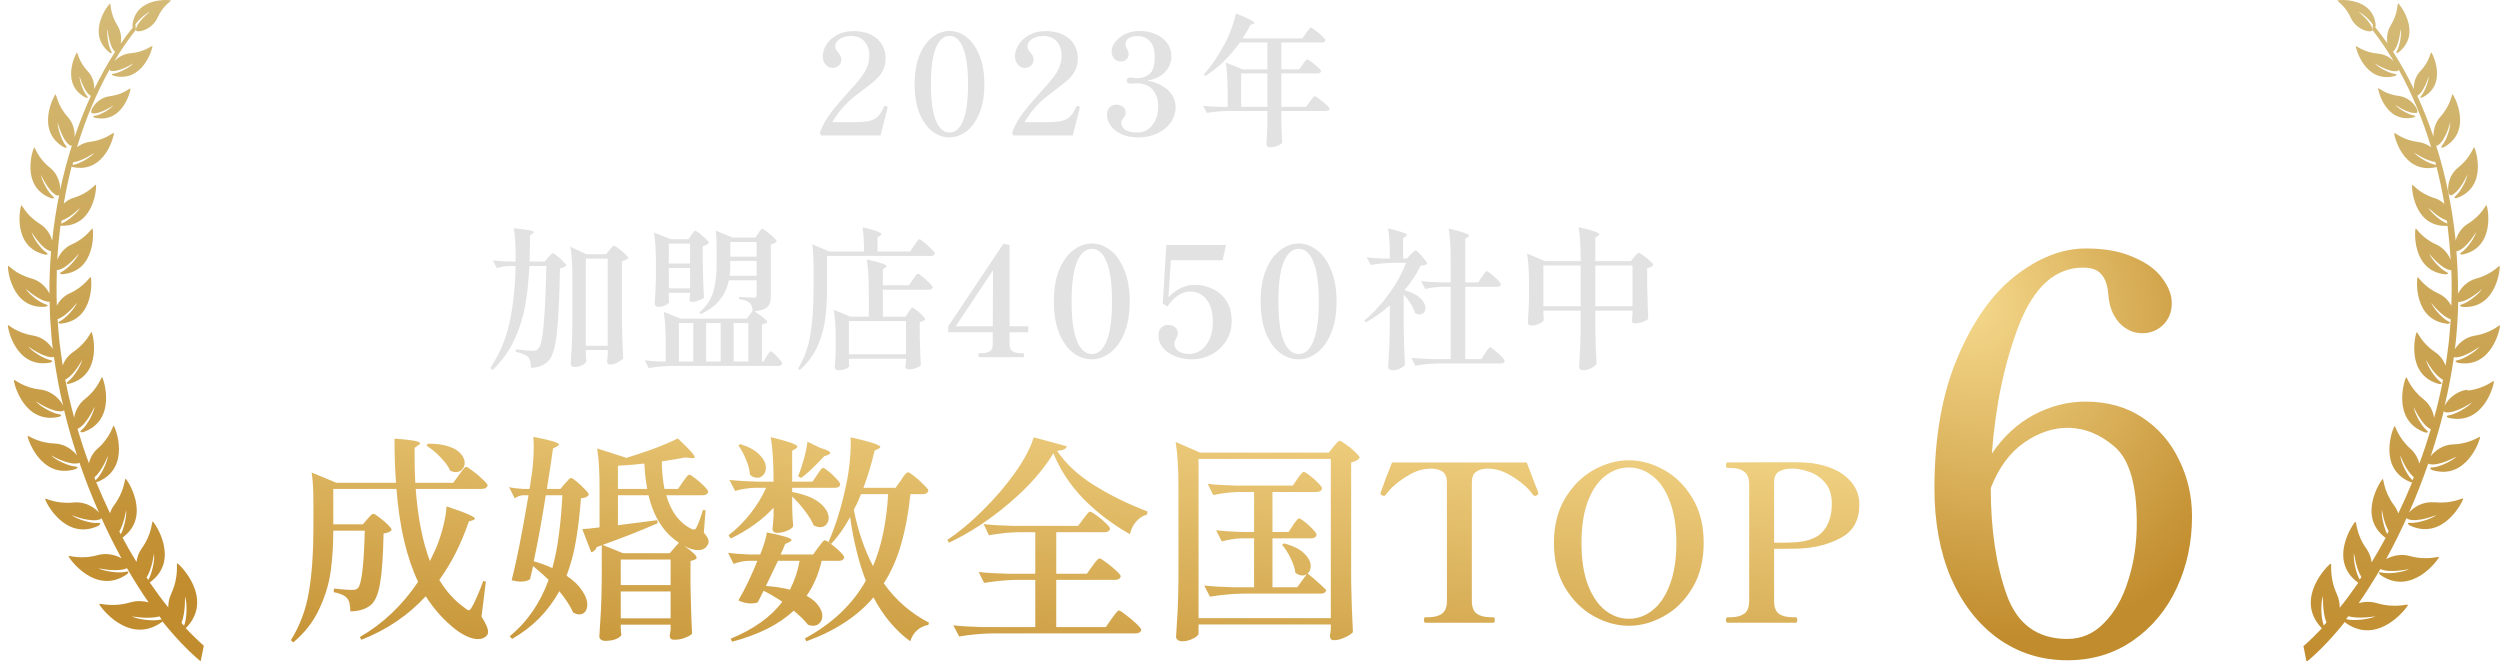 <svg width="160" height="43" viewBox="0 0 160 43" fill="none" xmlns="http://www.w3.org/2000/svg">
<g clip-path="url(#clip0_8_229)">
<path d="M6.076 7.401C5.825 7.44 6.076 7.536 6.076 7.536C7.888 7.931 8.379 5.734 8.35 5.666C8.321 5.609 7.917 6.042 7.03 6.158C6.143 6.264 5.661 7.199 5.893 7.247C6.384 7.343 7.252 6.746 7.252 6.746C7.078 6.977 6.442 7.353 6.085 7.411L6.076 7.401ZM6.307 33.635C6.307 33.635 6.587 33.442 6.259 33.471C5.796 33.51 4.881 33.211 4.592 32.97C4.592 32.97 5.835 33.49 6.442 33.221C6.722 33.095 5.864 32.035 4.707 32.16C3.551 32.276 2.895 31.843 2.886 31.929C2.866 32.026 4.129 34.676 6.317 33.645L6.307 33.635ZM3.3 12.692C3.3 12.692 3.599 12.741 3.377 12.557C3.059 12.287 2.664 11.517 2.625 11.189C2.625 11.189 3.117 12.316 3.666 12.519C3.927 12.615 4.023 11.391 3.204 10.736C2.385 10.09 2.25 9.396 2.182 9.444C2.115 9.493 1.257 11.979 3.3 12.692ZM11.907 40.189L11.916 40.179C13.738 38.29 11.454 36.073 11.348 36.054C11.261 36.035 11.483 36.864 10.953 38.011C10.818 38.3 10.769 38.599 10.769 38.878C10.365 38.377 9.969 37.837 9.584 37.278C11.579 35.852 9.873 33.413 9.777 33.375C9.7 33.346 9.757 34.146 9.063 35.11C8.871 35.38 8.774 35.678 8.736 35.967C8.427 35.466 8.129 34.946 7.84 34.406C9.719 33.047 8.129 30.676 8.042 30.638C7.965 30.609 8.003 31.39 7.309 32.324C7.184 32.488 7.097 32.662 7.04 32.845C6.731 32.199 6.432 31.524 6.153 30.85C6.201 30.85 6.249 30.84 6.249 30.84C8.427 29.953 7.367 27.313 7.281 27.255C7.213 27.207 7.097 27.968 6.249 28.71C5.941 28.98 5.767 29.327 5.69 29.645C5.42 28.922 5.179 28.19 4.958 27.448C5.546 27.197 6.057 26.021 6.057 26.021C6.018 26.387 5.584 27.216 5.237 27.506C4.996 27.708 5.314 27.66 5.314 27.66C7.531 26.898 6.616 24.2 6.538 24.142C6.471 24.094 6.317 24.846 5.43 25.539C5.016 25.867 4.813 26.33 4.746 26.725C4.524 25.915 4.331 25.106 4.177 24.296C4.736 24.026 5.257 23.034 5.257 23.034C5.189 23.381 4.717 24.152 4.36 24.412C4.11 24.595 4.418 24.566 4.418 24.566C6.625 23.988 5.931 21.308 5.864 21.251C5.806 21.202 5.594 21.906 4.688 22.523C4.351 22.754 4.129 23.072 4.013 23.39C3.936 22.899 3.869 22.398 3.811 21.906C3.753 21.414 3.715 20.913 3.686 20.422C4.264 20.248 4.929 19.371 4.929 19.371C4.813 19.699 4.225 20.364 3.84 20.557C3.57 20.692 3.878 20.711 3.878 20.711C6.105 20.509 5.864 17.81 5.806 17.733C5.758 17.675 5.44 18.33 4.457 18.774C4.071 18.947 3.801 19.256 3.637 19.554C3.609 18.793 3.618 18.032 3.637 17.28C3.647 17.28 3.666 17.28 3.676 17.28C4.274 17.222 5.045 16.229 5.045 16.229C4.929 16.547 4.341 17.203 3.955 17.395C3.686 17.53 3.994 17.55 3.994 17.55C6.191 17.367 5.979 14.697 5.922 14.63C5.873 14.572 5.555 15.217 4.592 15.641C4.11 15.854 3.811 16.268 3.666 16.625C3.705 15.892 3.782 15.16 3.869 14.437C3.898 14.437 3.917 14.446 3.917 14.446C6.076 14.524 6.191 11.902 6.143 11.825C6.105 11.757 5.719 12.355 4.727 12.654C4.466 12.731 4.254 12.866 4.081 13.03C4.216 12.22 4.389 11.43 4.582 10.659C4.611 10.678 4.64 10.688 4.64 10.688C6.75 11.15 7.329 8.587 7.29 8.51C7.261 8.442 6.779 8.953 5.748 9.078C5.43 9.117 5.151 9.252 4.929 9.415C5.478 7.604 6.191 5.927 7.02 4.433C7.02 4.481 7.04 4.519 7.078 4.529C7.599 4.654 8.543 4.047 8.543 4.047C8.35 4.288 7.656 4.664 7.281 4.712C7.011 4.741 7.261 4.847 7.261 4.847C9.179 5.339 9.786 3.026 9.757 2.949C9.738 2.881 9.276 3.334 8.331 3.411C7.897 3.45 7.56 3.671 7.329 3.903C7.753 3.18 8.215 2.515 8.697 1.908L8.668 1.561C8.88 1.243 9.343 0.848 9.584 0.761C9.584 0.761 8.745 1.407 8.697 1.908C8.678 2.149 9.709 1.956 10.075 1.146C10.442 0.327 10.981 0.067 10.933 0.028C10.875 -0.02 8.63 -0.203 8.476 1.647C8.476 1.647 8.476 1.715 8.505 1.753C8.235 2.081 7.974 2.428 7.724 2.794C7.782 2.467 7.762 2.033 7.521 1.647C7.02 0.838 7.107 0.202 7.04 0.221C6.962 0.25 5.469 2.12 7.011 3.363C7.011 3.363 7.252 3.498 7.117 3.267C6.924 2.939 6.818 2.158 6.885 1.859C6.885 1.859 6.962 2.968 7.367 3.315C6.885 4.057 6.442 4.857 6.028 5.705C6.047 5.377 5.96 4.924 5.632 4.577C5.016 3.932 4.977 3.334 4.919 3.363C4.852 3.402 3.84 5.406 5.488 6.245C5.488 6.245 5.729 6.322 5.565 6.139C5.324 5.869 5.083 5.175 5.093 4.886C5.093 4.886 5.372 5.898 5.816 6.139C5.43 6.977 5.083 7.854 4.775 8.77C4.794 8.384 4.698 7.883 4.341 7.488C3.647 6.717 3.618 6.013 3.551 6.042C3.474 6.081 2.221 8.384 4.11 9.435C4.11 9.435 4.389 9.531 4.206 9.309C3.936 8.991 3.676 8.172 3.695 7.835C3.695 7.835 3.984 9.03 4.505 9.319C4.534 9.338 4.572 9.329 4.601 9.309C3.994 11.218 3.56 13.271 3.339 15.41C3.242 15.044 3.001 14.601 2.558 14.331C1.652 13.772 1.421 13.097 1.363 13.145C1.295 13.203 0.736 15.825 2.895 16.297C2.895 16.297 3.204 16.316 2.953 16.152C2.597 15.921 2.095 15.188 2.028 14.861C2.028 14.861 2.664 15.94 3.242 16.075C3.252 16.075 3.262 16.075 3.271 16.075C3.194 16.971 3.156 17.877 3.165 18.793C2.992 18.427 2.597 17.974 2.009 17.82C0.968 17.54 0.553 16.952 0.515 17.02C0.467 17.097 0.688 19.805 2.915 19.631C2.915 19.631 3.213 19.554 2.924 19.477C2.51 19.352 1.816 18.793 1.652 18.485C1.652 18.485 2.568 19.333 3.175 19.313C3.184 20.084 3.233 20.865 3.3 21.636C3.319 21.867 3.348 22.108 3.377 22.34C3.165 21.983 2.722 21.569 2.105 21.472C1.026 21.299 0.534 20.749 0.505 20.817C0.467 20.904 0.968 23.622 3.213 23.207C3.213 23.207 3.512 23.101 3.213 23.043C2.78 22.956 2.018 22.465 1.816 22.176C1.816 22.176 2.847 22.956 3.454 22.851C3.599 23.882 3.792 24.932 4.042 25.973C3.878 25.597 3.348 25.019 2.577 24.932C1.45 24.807 0.929 24.248 0.891 24.325C0.852 24.412 1.488 27.188 3.782 26.677C3.782 26.677 4.081 26.561 3.772 26.513C3.319 26.445 2.519 25.973 2.298 25.684C2.298 25.684 3.397 26.445 4.023 26.31C4.071 26.31 4.09 26.262 4.09 26.214C4.331 27.197 4.611 28.18 4.929 29.144C4.669 28.807 4.158 28.411 3.493 28.383C2.365 28.344 1.797 27.833 1.768 27.91C1.739 28.007 2.597 30.715 4.842 30.021C4.842 30.021 5.131 29.876 4.813 29.857C4.36 29.828 3.522 29.414 3.271 29.144C3.271 29.144 4.428 29.819 5.045 29.635C5.064 29.635 5.073 29.616 5.083 29.607C5.825 31.765 6.741 33.847 7.772 35.727C7.387 35.514 6.837 35.37 6.269 35.524C5.122 35.842 4.389 35.514 4.389 35.601C4.389 35.698 6.105 38.155 8.129 36.748C8.129 36.748 8.379 36.507 8.052 36.594C7.589 36.709 6.616 36.555 6.288 36.363C6.288 36.363 7.521 36.652 8.129 36.363C8.572 37.134 9.035 37.866 9.507 38.55C9.16 38.454 8.755 38.435 8.35 38.55C7.136 38.907 6.355 38.57 6.355 38.666C6.355 38.772 8.225 41.345 10.355 39.813C10.355 39.813 10.374 39.794 10.393 39.765C11.193 40.767 12.013 41.634 12.841 42.328L13.044 41.326C12.649 40.979 12.254 40.593 11.868 40.179L11.907 40.189ZM4.688 10.379C5.266 10.321 6.037 9.782 6.037 9.782C5.835 10.052 5.093 10.495 4.678 10.553C4.659 10.553 4.649 10.553 4.64 10.553C4.659 10.485 4.669 10.427 4.688 10.37V10.379ZM3.936 14.119C4.486 13.945 5.122 13.309 5.122 13.309C4.967 13.608 4.312 14.177 3.927 14.311C3.927 14.311 3.927 14.311 3.917 14.311C3.917 14.244 3.936 14.186 3.946 14.119H3.936ZM6.037 30.551C6.538 30.156 6.905 29.163 6.905 29.163C6.885 29.529 6.5 30.378 6.163 30.686C6.143 30.705 6.124 30.724 6.114 30.744C6.085 30.676 6.066 30.619 6.037 30.541V30.551ZM7.733 34.194C7.705 34.136 7.666 34.069 7.637 34.011C7.955 33.471 8.071 32.642 8.071 32.642C8.119 32.97 7.955 33.76 7.733 34.194ZM9.488 37.114C9.449 37.066 9.42 37.008 9.382 36.96C9.738 36.401 9.854 35.428 9.854 35.428C9.921 35.794 9.738 36.7 9.488 37.124V37.114ZM10.316 39.649C9.825 39.774 8.794 39.649 8.437 39.447C8.437 39.447 9.526 39.649 10.201 39.447C10.249 39.514 10.297 39.582 10.355 39.649C10.345 39.649 10.336 39.649 10.316 39.649ZM11.617 39.861C11.878 39.206 11.839 38.175 11.839 38.175C11.984 38.55 11.974 39.572 11.781 40.044C11.723 39.986 11.666 39.928 11.617 39.861Z" fill="url(#paint0_linear_8_229)"/>
</g>
<g clip-path="url(#clip1_8_229)">
<path d="M154.657 7.228C154.889 7.18 154.407 6.245 153.52 6.139C152.633 6.033 152.219 5.589 152.2 5.647C152.171 5.715 152.662 7.912 154.465 7.517C154.465 7.517 154.706 7.421 154.465 7.382C154.108 7.324 153.482 6.948 153.308 6.717C153.308 6.717 154.166 7.324 154.667 7.218L154.657 7.228ZM155.814 32.151C154.657 32.026 153.8 33.076 154.079 33.211C154.677 33.481 155.93 32.961 155.93 32.961C155.64 33.202 154.725 33.5 154.262 33.462C153.935 33.433 154.214 33.626 154.214 33.626C156.402 34.657 157.664 32.006 157.645 31.91C157.635 31.823 156.98 32.267 155.824 32.141L155.814 32.151ZM157.915 24.942C157.154 25.029 156.623 25.607 156.45 25.983C156.701 24.942 156.903 23.892 157.048 22.86C157.655 22.957 158.686 22.186 158.686 22.186C158.484 22.475 157.722 22.966 157.288 23.053C156.98 23.111 157.288 23.217 157.288 23.217C159.524 23.631 160.035 20.913 159.997 20.827C159.968 20.759 159.476 21.308 158.387 21.482C157.77 21.578 157.327 21.993 157.115 22.349C157.144 22.118 157.173 21.877 157.192 21.646C157.269 20.865 157.308 20.094 157.327 19.323C157.934 19.352 158.85 18.494 158.85 18.494C158.676 18.793 157.982 19.352 157.568 19.477C157.279 19.564 157.578 19.641 157.578 19.641C159.804 19.815 160.026 17.107 159.977 17.029C159.939 16.962 159.515 17.55 158.474 17.829C157.886 17.983 157.501 18.436 157.317 18.793C157.317 17.878 157.279 16.972 157.211 16.075C157.221 16.075 157.231 16.075 157.25 16.075C157.838 15.94 158.474 14.851 158.474 14.851C158.397 15.189 157.896 15.911 157.549 16.143C157.298 16.307 157.607 16.287 157.607 16.287C159.765 15.825 159.206 13.203 159.139 13.136C159.081 13.088 158.85 13.762 157.944 14.321C157.501 14.591 157.26 15.034 157.163 15.401C156.942 13.261 156.517 11.208 155.91 9.3C155.939 9.319 155.978 9.329 156.007 9.31C156.517 9.02 156.816 7.825 156.816 7.825C156.836 8.163 156.575 8.982 156.305 9.3C156.113 9.522 156.402 9.425 156.402 9.425C158.3 8.384 157.048 6.081 156.97 6.033C156.903 5.994 156.874 6.707 156.18 7.478C155.824 7.874 155.727 8.384 155.746 8.76C155.438 7.845 155.091 6.968 154.706 6.129C155.149 5.898 155.438 4.876 155.438 4.876C155.438 5.165 155.197 5.859 154.956 6.129C154.792 6.322 155.033 6.235 155.033 6.235C156.681 5.397 155.669 3.382 155.602 3.353C155.544 3.325 155.506 3.922 154.889 4.568C154.561 4.915 154.474 5.358 154.484 5.695C154.079 4.847 153.626 4.047 153.154 3.305C153.559 2.958 153.636 1.85 153.636 1.85C153.713 2.149 153.597 2.929 153.404 3.257C153.27 3.488 153.51 3.353 153.51 3.353C155.053 2.12 153.559 0.24 153.482 0.212C153.414 0.192 153.501 0.828 153 1.638C152.759 2.023 152.739 2.447 152.797 2.785C152.547 2.419 152.287 2.072 152.017 1.744C152.036 1.705 152.046 1.638 152.046 1.638C151.901 -0.203 149.646 -0.02 149.598 0.028C149.549 0.067 150.089 0.337 150.455 1.146C150.822 1.966 151.853 2.149 151.834 1.908C151.785 1.407 150.947 0.761 150.947 0.761C151.188 0.848 151.65 1.252 151.862 1.57L151.834 1.917C152.315 2.525 152.768 3.199 153.202 3.922C152.971 3.681 152.624 3.469 152.2 3.431C151.255 3.353 150.793 2.9 150.773 2.958C150.744 3.035 151.352 5.358 153.27 4.867C153.27 4.867 153.52 4.761 153.25 4.722C152.874 4.674 152.18 4.298 151.988 4.057C151.988 4.057 152.932 4.674 153.453 4.539C153.491 4.539 153.51 4.491 153.51 4.443C154.339 5.927 155.043 7.604 155.592 9.425C155.371 9.261 155.091 9.126 154.773 9.088C153.742 8.963 153.26 8.452 153.231 8.519C153.192 8.596 153.761 11.16 155.881 10.707C155.881 10.707 155.91 10.697 155.939 10.678C156.132 11.449 156.305 12.239 156.44 13.049C156.267 12.885 156.055 12.75 155.795 12.673C154.802 12.365 154.416 11.777 154.378 11.835C154.33 11.912 154.436 14.533 156.595 14.456C156.595 14.456 156.614 14.456 156.643 14.447C156.729 15.169 156.797 15.892 156.845 16.634C156.701 16.278 156.411 15.873 155.93 15.651C154.956 15.217 154.648 14.572 154.6 14.63C154.542 14.697 154.33 17.367 156.527 17.559C156.527 17.559 156.836 17.54 156.566 17.405C156.18 17.222 155.592 16.567 155.477 16.239C155.477 16.239 156.248 17.232 156.845 17.29C156.864 17.29 156.874 17.29 156.884 17.29C156.913 18.041 156.913 18.803 156.884 19.564C156.72 19.265 156.46 18.967 156.064 18.784C155.081 18.34 154.773 17.685 154.725 17.743C154.667 17.81 154.426 20.509 156.652 20.721C156.652 20.721 156.961 20.701 156.691 20.566C156.305 20.374 155.718 19.709 155.602 19.381C155.602 19.381 156.267 20.258 156.845 20.431C156.816 20.923 156.768 21.424 156.72 21.916C156.662 22.407 156.595 22.899 156.517 23.4C156.402 23.082 156.19 22.764 155.843 22.532C154.937 21.916 154.725 21.212 154.667 21.26C154.6 21.318 153.906 23.997 156.103 24.576C156.103 24.576 156.421 24.605 156.171 24.422C155.814 24.161 155.332 23.39 155.274 23.043C155.274 23.043 155.795 24.036 156.354 24.306C156.199 25.115 156.007 25.935 155.785 26.735C155.718 26.339 155.525 25.877 155.101 25.549C154.214 24.846 154.06 24.104 153.992 24.152C153.915 24.209 153 26.908 155.216 27.679C155.216 27.679 155.534 27.737 155.293 27.525C154.947 27.236 154.513 26.397 154.474 26.041C154.474 26.041 154.985 27.216 155.573 27.467C155.351 28.209 155.11 28.942 154.841 29.665C154.754 29.337 154.58 29 154.282 28.73C153.433 27.978 153.318 27.226 153.25 27.274C153.173 27.323 152.103 29.973 154.282 30.86C154.282 30.86 154.33 30.869 154.378 30.869C154.098 31.544 153.8 32.218 153.491 32.864C153.433 32.691 153.347 32.508 153.221 32.344C152.527 31.409 152.566 30.628 152.489 30.657C152.402 30.696 150.812 33.057 152.682 34.425C152.393 34.965 152.094 35.476 151.785 35.987C151.747 35.698 151.65 35.399 151.458 35.129C150.764 34.165 150.831 33.365 150.744 33.394C150.648 33.433 148.933 35.871 150.928 37.297C150.542 37.856 150.147 38.396 149.742 38.897C149.742 38.618 149.694 38.319 149.559 38.03C149.039 36.883 149.26 36.064 149.164 36.074C149.058 36.093 146.774 38.3 148.586 40.199C148.586 40.199 148.586 40.199 148.605 40.208C148.21 40.623 147.815 41.008 147.419 41.355L147.622 42.357C148.451 41.673 149.27 40.806 150.07 39.803C150.089 39.832 150.108 39.852 150.108 39.852C152.229 41.384 154.108 38.82 154.108 38.714C154.108 38.627 153.327 38.955 152.113 38.599C151.708 38.483 151.303 38.502 150.956 38.599C151.438 37.914 151.891 37.182 152.344 36.42C152.952 36.7 154.185 36.42 154.185 36.42C153.857 36.613 152.884 36.758 152.421 36.642C152.094 36.565 152.344 36.796 152.344 36.796C154.368 38.203 156.093 35.755 156.093 35.659C156.093 35.572 155.361 35.9 154.214 35.582C153.645 35.428 153.096 35.572 152.711 35.784C153.742 33.905 154.667 31.823 155.409 29.665C155.419 29.674 155.438 29.684 155.448 29.693C156.064 29.877 157.221 29.212 157.221 29.212C156.98 29.481 156.132 29.896 155.679 29.915C155.361 29.934 155.65 30.079 155.65 30.079C157.896 30.782 158.753 28.065 158.725 27.968C158.705 27.891 158.127 28.402 156.999 28.441C156.334 28.46 155.824 28.855 155.563 29.202C155.881 28.238 156.171 27.255 156.411 26.272C156.411 26.33 156.44 26.368 156.479 26.378C157.105 26.513 158.204 25.752 158.204 25.752C157.982 26.041 157.173 26.513 156.729 26.58C156.411 26.629 156.72 26.744 156.72 26.744C159.014 27.265 159.65 24.489 159.611 24.393C159.582 24.316 159.052 24.865 157.934 25L157.915 24.942ZM155.862 10.543C155.448 10.476 154.706 10.032 154.503 9.763C154.503 9.763 155.274 10.302 155.852 10.36C155.872 10.418 155.891 10.485 155.901 10.553C155.891 10.553 155.881 10.553 155.862 10.553V10.543ZM156.614 14.302C156.219 14.167 155.573 13.598 155.419 13.3C155.419 13.3 156.055 13.936 156.604 14.119C156.604 14.186 156.623 14.244 156.633 14.312C156.633 14.312 156.633 14.312 156.623 14.312L156.614 14.302ZM148.721 40.025C148.528 39.553 148.518 38.531 148.672 38.155C148.672 38.155 148.624 39.187 148.894 39.842C148.836 39.9 148.788 39.967 148.73 40.025H148.721ZM152.065 39.428C151.708 39.62 150.667 39.765 150.185 39.63C150.166 39.63 150.166 39.63 150.147 39.63C150.195 39.562 150.243 39.495 150.301 39.437C150.985 39.639 152.065 39.437 152.065 39.437V39.428ZM151.024 37.095C150.773 36.681 150.59 35.765 150.658 35.399C150.658 35.399 150.773 36.382 151.13 36.931C151.091 36.98 151.063 37.037 151.024 37.086V37.095ZM152.778 34.175C152.556 33.741 152.393 32.951 152.441 32.623C152.441 32.623 152.556 33.452 152.874 33.992C152.845 34.05 152.807 34.117 152.778 34.175ZM154.397 30.734C154.397 30.734 154.368 30.705 154.349 30.676C154.021 30.368 153.626 29.51 153.617 29.144C153.617 29.144 153.983 30.137 154.484 30.532C154.455 30.599 154.426 30.657 154.407 30.725L154.397 30.734ZM156.874 12.5C157.423 12.297 157.915 11.17 157.915 11.17C157.876 11.507 157.481 12.268 157.163 12.538C156.942 12.731 157.231 12.673 157.231 12.673C159.274 11.96 158.416 9.473 158.349 9.425C158.291 9.387 158.146 10.071 157.327 10.717C156.508 11.362 156.604 12.586 156.864 12.49L156.874 12.5Z" fill="url(#paint1_linear_8_229)"/>
</g>
<path d="M104.587 16.446C104.62 16.414 104.666 16.361 104.725 16.29C104.783 16.218 104.832 16.182 104.871 16.182C104.911 16.182 105.009 16.237 105.165 16.348C105.322 16.459 105.469 16.577 105.606 16.701C105.743 16.825 105.812 16.91 105.812 16.956C105.74 17.053 105.609 17.122 105.42 17.161V18.258C105.44 19.185 105.462 19.9 105.488 20.403C105.449 20.462 105.335 20.527 105.146 20.599C104.956 20.664 104.787 20.697 104.636 20.697C104.506 20.697 104.441 20.631 104.441 20.501C104.441 20.488 104.454 20.374 104.48 20.158V19.884H102.1V21.04C102.113 21.836 102.139 22.587 102.178 23.292C102.132 23.377 102.021 23.465 101.845 23.557C101.675 23.648 101.506 23.694 101.336 23.694C101.251 23.694 101.182 23.674 101.13 23.635C101.084 23.596 101.062 23.55 101.062 23.498C101.088 23.145 101.107 22.799 101.12 22.46C101.14 22.12 101.153 21.686 101.16 21.157V19.884H98.779V20.099C98.786 20.184 98.789 20.259 98.789 20.325C98.796 20.39 98.802 20.439 98.809 20.472C98.796 20.543 98.701 20.622 98.525 20.707C98.355 20.791 98.182 20.834 98.006 20.834C97.934 20.834 97.879 20.814 97.839 20.775C97.8 20.736 97.781 20.69 97.781 20.638C97.82 20.129 97.846 19.616 97.859 19.1V18.229C97.859 17.406 97.817 16.737 97.732 16.221L98.868 16.711H101.16V16.544C101.16 15.722 101.117 15.052 101.032 14.536C101.535 14.654 101.881 14.749 102.07 14.82C102.26 14.886 102.354 14.944 102.354 14.997C102.354 15.023 102.328 15.052 102.276 15.085L102.1 15.202V16.711H104.382L104.587 16.446ZM98.779 16.995V19.6H101.16V16.995H98.779ZM102.1 16.995V19.6H104.48V16.995H102.1Z" fill="#E2E2E2"/>
<path d="M89.838 21.049C89.851 21.859 89.877 22.626 89.916 23.351C89.864 23.429 89.766 23.505 89.622 23.576C89.478 23.655 89.312 23.694 89.123 23.694C89.038 23.694 88.969 23.674 88.917 23.635C88.865 23.596 88.839 23.55 88.839 23.498C88.865 23.113 88.888 22.741 88.907 22.381C88.927 22.016 88.94 21.539 88.946 20.951V19.541C88.463 19.972 87.954 20.334 87.418 20.628L87.311 20.52C87.892 20.037 88.424 19.459 88.907 18.787C89.397 18.108 89.756 17.452 89.984 16.818H89.201C88.737 16.825 88.248 16.871 87.732 16.956L87.467 16.466C87.748 16.505 88.088 16.531 88.486 16.544H88.956C88.956 15.774 88.917 15.13 88.839 14.615C89.296 14.726 89.609 14.814 89.779 14.879C89.955 14.938 90.043 14.99 90.043 15.036C90.043 15.062 90.017 15.095 89.965 15.134L89.798 15.242V16.544H90.043L90.278 16.29C90.304 16.263 90.353 16.214 90.425 16.143C90.497 16.064 90.552 16.025 90.592 16.025C90.65 16.025 90.788 16.149 91.003 16.397C91.225 16.645 91.336 16.805 91.336 16.877C91.297 16.916 91.245 16.946 91.179 16.965C91.121 16.978 91.032 16.991 90.915 17.005C90.667 17.533 90.324 18.056 89.886 18.572C90.344 18.696 90.68 18.865 90.895 19.081C91.117 19.29 91.228 19.499 91.228 19.708C91.228 19.832 91.192 19.933 91.121 20.011C91.055 20.09 90.967 20.129 90.856 20.129C90.765 20.129 90.667 20.096 90.562 20.031C90.51 19.848 90.419 19.652 90.288 19.443C90.157 19.234 90.007 19.035 89.838 18.846V21.049ZM94.842 17.719C94.868 17.68 94.904 17.628 94.95 17.563C95.002 17.491 95.041 17.439 95.068 17.406C95.1 17.373 95.13 17.357 95.156 17.357C95.195 17.357 95.29 17.419 95.44 17.543C95.59 17.661 95.73 17.788 95.861 17.925C95.992 18.062 96.057 18.154 96.057 18.199C96.037 18.304 95.956 18.356 95.812 18.356H93.775V22.979H94.803L95.048 22.607C95.081 22.561 95.12 22.502 95.165 22.43C95.218 22.358 95.257 22.306 95.283 22.274C95.316 22.241 95.345 22.225 95.371 22.225C95.41 22.225 95.505 22.29 95.655 22.421C95.812 22.545 95.959 22.678 96.096 22.822C96.233 22.966 96.302 23.061 96.302 23.106C96.282 23.211 96.197 23.263 96.047 23.263H92.051C91.587 23.269 91.098 23.315 90.582 23.4L90.327 22.901C90.686 22.94 91.121 22.966 91.63 22.979H92.844V18.356H92.266C91.933 18.363 91.581 18.408 91.209 18.493L90.954 17.994C91.307 18.033 91.731 18.059 92.227 18.072H92.844V16.632C92.844 15.81 92.802 15.14 92.717 14.624C93.207 14.742 93.546 14.837 93.736 14.909C93.925 14.974 94.02 15.033 94.02 15.085C94.02 15.104 93.993 15.134 93.941 15.173L93.775 15.281V18.072H94.607L94.842 17.719Z" fill="#E2E2E2"/>
<path d="M83.1 22.998C82.689 22.998 82.297 22.861 81.925 22.587C81.559 22.306 81.259 21.889 81.024 21.334C80.795 20.772 80.681 20.093 80.681 19.296C80.681 18.5 80.795 17.824 81.024 17.269C81.259 16.707 81.562 16.286 81.935 16.006C82.307 15.725 82.702 15.584 83.12 15.584C83.531 15.584 83.919 15.725 84.285 16.006C84.657 16.286 84.958 16.707 85.186 17.269C85.421 17.824 85.539 18.5 85.539 19.296C85.539 20.093 85.421 20.772 85.186 21.334C84.951 21.889 84.648 22.306 84.275 22.587C83.903 22.861 83.511 22.998 83.1 22.998ZM83.12 22.656C83.525 22.656 83.838 22.378 84.06 21.823C84.288 21.268 84.403 20.426 84.403 19.296C84.403 18.167 84.288 17.324 84.06 16.769C83.838 16.208 83.525 15.927 83.12 15.927C82.708 15.927 82.388 16.208 82.16 16.769C81.931 17.324 81.817 18.167 81.817 19.296C81.817 20.426 81.931 21.268 82.16 21.823C82.388 22.378 82.708 22.656 83.12 22.656Z" fill="#E2E2E2"/>
<path d="M76.514 18.229C76.86 18.229 77.209 18.307 77.562 18.464C77.921 18.62 78.222 18.872 78.463 19.218C78.705 19.564 78.826 20.005 78.826 20.54C78.826 21.036 78.701 21.471 78.453 21.843C78.212 22.215 77.895 22.502 77.503 22.705C77.118 22.901 76.713 22.998 76.289 22.998C75.923 22.998 75.574 22.936 75.241 22.812C74.914 22.688 74.65 22.512 74.448 22.284C74.245 22.048 74.144 21.774 74.144 21.461C74.144 21.232 74.206 21.066 74.33 20.961C74.454 20.85 74.591 20.795 74.741 20.795C74.918 20.795 75.068 20.84 75.192 20.932C75.316 21.017 75.378 21.154 75.378 21.343C75.378 21.415 75.365 21.477 75.339 21.529C75.319 21.582 75.29 21.644 75.251 21.715C75.185 21.82 75.153 21.908 75.153 21.98C75.153 22.189 75.244 22.355 75.427 22.479C75.61 22.597 75.845 22.656 76.132 22.656C76.361 22.656 76.589 22.584 76.818 22.44C77.046 22.297 77.236 22.071 77.386 21.764C77.542 21.451 77.621 21.059 77.621 20.589C77.621 19.982 77.487 19.509 77.219 19.169C76.958 18.829 76.615 18.66 76.191 18.66C75.642 18.66 75.149 18.98 74.712 19.619L74.418 19.433L74.643 15.682H78.463L78.248 16.652H74.937L74.781 19.022C75.061 18.735 75.339 18.532 75.613 18.415C75.894 18.291 76.194 18.229 76.514 18.229Z" fill="#E2E2E2"/>
<path d="M69.865 22.998C69.453 22.998 69.062 22.861 68.689 22.587C68.324 22.306 68.023 21.889 67.788 21.334C67.56 20.772 67.446 20.093 67.446 19.296C67.446 18.5 67.56 17.824 67.788 17.269C68.023 16.707 68.327 16.286 68.699 16.006C69.071 15.725 69.466 15.584 69.884 15.584C70.296 15.584 70.684 15.725 71.05 16.006C71.422 16.286 71.722 16.707 71.951 17.269C72.186 17.824 72.303 18.5 72.303 19.296C72.303 20.093 72.186 20.772 71.951 21.334C71.716 21.889 71.412 22.306 71.04 22.587C70.668 22.861 70.276 22.998 69.865 22.998ZM69.884 22.656C70.289 22.656 70.603 22.378 70.825 21.823C71.053 21.268 71.167 20.426 71.167 19.296C71.167 18.167 71.053 17.324 70.825 16.769C70.603 16.208 70.289 15.927 69.884 15.927C69.473 15.927 69.153 16.208 68.924 16.769C68.696 17.324 68.582 18.167 68.582 19.296C68.582 20.426 68.696 21.268 68.924 21.823C69.153 22.378 69.473 22.656 69.884 22.656Z" fill="#E2E2E2"/>
<path d="M65.808 21.265H64.613V22.029C64.613 22.257 64.682 22.411 64.819 22.489C64.956 22.567 65.132 22.607 65.348 22.607H65.456C65.514 22.607 65.544 22.649 65.544 22.734C65.544 22.819 65.514 22.861 65.456 22.861H62.694C62.641 22.861 62.615 22.819 62.615 22.734C62.615 22.649 62.641 22.607 62.694 22.607H62.811C63.02 22.607 63.193 22.567 63.33 22.489C63.467 22.411 63.536 22.257 63.536 22.029V21.265H60.686V20.883L64.221 15.594L64.613 15.682V20.883H65.808V21.265ZM63.556 17.288L61.166 20.883H63.536L63.556 17.288Z" fill="#E2E2E2"/>
<path d="M58.511 15.702C58.538 15.669 58.577 15.614 58.629 15.535C58.681 15.457 58.724 15.402 58.756 15.369C58.789 15.33 58.818 15.31 58.844 15.31C58.884 15.31 58.985 15.379 59.148 15.516C59.311 15.646 59.465 15.787 59.608 15.937C59.759 16.081 59.834 16.175 59.834 16.221C59.808 16.325 59.723 16.378 59.579 16.378H52.929V18.513C52.929 19.205 52.89 19.841 52.811 20.423C52.739 20.997 52.576 21.575 52.322 22.156C52.067 22.731 51.688 23.24 51.186 23.684L51.078 23.586C51.483 22.92 51.747 22.179 51.871 21.363C52.002 20.547 52.067 19.597 52.067 18.513V17.093C52.067 16.518 52.038 16.032 51.979 15.633L53.076 16.094H55.299C55.299 15.46 55.266 14.944 55.201 14.546C55.652 14.651 55.965 14.739 56.141 14.811C56.324 14.876 56.416 14.931 56.416 14.977C56.416 15.01 56.389 15.042 56.337 15.075L56.161 15.183V16.094H58.247L58.511 15.702ZM58.139 19.982C58.159 19.956 58.185 19.917 58.218 19.864C58.257 19.806 58.289 19.763 58.316 19.737C58.342 19.704 58.368 19.688 58.394 19.688C58.433 19.688 58.521 19.744 58.658 19.855C58.795 19.959 58.923 20.073 59.04 20.197C59.158 20.315 59.217 20.396 59.217 20.442C59.138 20.527 59.021 20.583 58.864 20.609V21.549C58.884 22.339 58.907 22.95 58.933 23.38C58.887 23.439 58.792 23.495 58.649 23.547C58.505 23.606 58.335 23.635 58.139 23.635C58.009 23.635 57.944 23.57 57.944 23.439C57.944 23.439 57.956 23.354 57.983 23.184V22.959H54.329V23.136C54.336 23.201 54.339 23.26 54.339 23.312C54.346 23.364 54.352 23.4 54.359 23.42C54.339 23.485 54.264 23.547 54.134 23.606C54.003 23.664 53.837 23.694 53.634 23.694C53.569 23.694 53.517 23.674 53.477 23.635C53.445 23.596 53.428 23.55 53.428 23.498C53.455 23.217 53.474 22.858 53.487 22.421V21.784C53.487 20.981 53.445 20.328 53.36 19.825L54.427 20.266H55.603V18.611C55.603 17.788 55.56 17.119 55.475 16.603C55.959 16.714 56.288 16.802 56.465 16.867C56.647 16.933 56.739 16.991 56.739 17.044C56.739 17.063 56.713 17.093 56.66 17.132L56.504 17.239V18.258H58.178L58.423 17.886C58.456 17.847 58.495 17.791 58.541 17.719C58.593 17.648 58.632 17.595 58.658 17.563C58.691 17.53 58.72 17.514 58.747 17.514C58.786 17.514 58.884 17.579 59.04 17.71C59.197 17.834 59.344 17.968 59.481 18.111C59.625 18.248 59.697 18.34 59.697 18.385C59.67 18.49 59.586 18.542 59.442 18.542H56.504V20.266H57.953L58.139 19.982ZM57.983 22.675V20.55H54.329V22.675H57.983Z" fill="#E2E2E2"/>
<path d="M48.531 14.928C48.551 14.902 48.577 14.863 48.61 14.811C48.649 14.752 48.681 14.709 48.708 14.683C48.734 14.657 48.76 14.644 48.786 14.644C48.825 14.644 48.92 14.703 49.07 14.82C49.227 14.931 49.37 15.052 49.501 15.183C49.638 15.313 49.707 15.402 49.707 15.447C49.635 15.539 49.511 15.604 49.334 15.643V18.944C49.334 19.153 49.308 19.319 49.256 19.443C49.21 19.567 49.112 19.672 48.962 19.757C48.812 19.835 48.59 19.89 48.296 19.923C48.59 20.125 48.796 20.279 48.913 20.383C49.037 20.481 49.099 20.553 49.099 20.599C49.099 20.645 49.06 20.677 48.982 20.697L48.766 20.765V23.136H48.864L49.06 22.812C49.08 22.78 49.109 22.734 49.148 22.675C49.194 22.61 49.23 22.564 49.256 22.538C49.282 22.506 49.308 22.489 49.334 22.489C49.374 22.489 49.452 22.545 49.569 22.656C49.687 22.767 49.798 22.884 49.903 23.008C50.007 23.132 50.059 23.217 50.059 23.263C50.04 23.367 49.958 23.42 49.814 23.42H42.988C42.524 23.426 42.035 23.472 41.519 23.557L41.264 23.057C41.519 23.096 41.826 23.122 42.185 23.136H42.606V21.96C42.606 21.138 42.563 20.468 42.479 19.953L43.546 20.393H47.797L48.169 19.894C48.143 19.639 48.084 19.473 47.993 19.394C47.849 19.27 47.617 19.185 47.297 19.14V19.003C47.82 19.035 48.14 19.051 48.257 19.051C48.322 19.051 48.365 19.038 48.385 19.012C48.411 18.98 48.424 18.931 48.424 18.865V17.935H46.651C46.559 18.385 46.373 18.794 46.093 19.159C45.818 19.525 45.407 19.838 44.859 20.099L44.761 19.992C45.211 19.606 45.508 19.166 45.652 18.669C45.796 18.167 45.867 17.579 45.867 16.907V15.859C45.867 15.408 45.844 15.042 45.799 14.762L46.886 15.202H48.345L48.531 14.928ZM44.242 15.046C44.261 15.02 44.287 14.98 44.32 14.928C44.359 14.876 44.392 14.837 44.418 14.811C44.444 14.784 44.47 14.771 44.496 14.771C44.535 14.771 44.627 14.827 44.77 14.938C44.914 15.049 45.048 15.166 45.172 15.29C45.303 15.415 45.368 15.499 45.368 15.545C45.342 15.584 45.293 15.623 45.221 15.663C45.149 15.702 45.068 15.731 44.976 15.751V16.867C44.989 17.638 45.015 18.363 45.054 19.042C45.009 19.1 44.901 19.162 44.731 19.228C44.562 19.293 44.415 19.326 44.291 19.326C44.179 19.326 44.124 19.26 44.124 19.13C44.124 19.13 44.137 19.064 44.163 18.934V18.738H42.802V18.953C42.808 19.038 42.812 19.113 42.812 19.179C42.818 19.244 42.825 19.293 42.831 19.326C42.812 19.391 42.733 19.459 42.596 19.531C42.466 19.603 42.306 19.639 42.116 19.639C42.051 19.639 41.999 19.619 41.96 19.58C41.92 19.541 41.901 19.495 41.901 19.443C41.94 18.908 41.966 18.363 41.979 17.808V16.887C41.979 16.064 41.937 15.395 41.852 14.879L42.929 15.31H44.065L44.242 15.046ZM48.424 16.427V15.486H46.739V16.427H48.424ZM44.163 16.867V15.594H42.802V16.867H44.163ZM46.739 16.907C46.739 17.174 46.726 17.422 46.7 17.651H48.424V16.701H46.739V16.907ZM42.802 17.151V18.454H44.163V17.151H42.802ZM44.369 20.677H43.448V23.136H44.369V20.677ZM46.122 23.136V20.677H45.192V23.136H46.122ZM47.895 23.136V20.677H46.955V23.136H47.895Z" fill="#E2E2E2"/>
<path d="M35.084 16.476C35.117 16.443 35.166 16.391 35.231 16.319C35.296 16.247 35.349 16.211 35.388 16.211C35.427 16.211 35.515 16.267 35.652 16.378C35.796 16.489 35.93 16.609 36.054 16.74C36.178 16.864 36.24 16.949 36.24 16.995C36.161 17.08 36.028 17.142 35.838 17.181C35.806 19.081 35.737 20.472 35.633 21.353C35.535 22.228 35.368 22.796 35.133 23.057C34.852 23.377 34.467 23.537 33.977 23.537C33.977 23.211 33.925 22.985 33.821 22.861C33.69 22.724 33.419 22.61 33.008 22.518L33.018 22.362C33.533 22.421 33.896 22.45 34.105 22.45C34.19 22.45 34.255 22.44 34.301 22.421C34.353 22.401 34.402 22.368 34.447 22.323C34.604 22.166 34.718 21.666 34.79 20.824C34.869 19.975 34.927 18.709 34.967 17.024H33.88C33.84 17.932 33.752 18.767 33.615 19.531C33.484 20.289 33.253 21.027 32.92 21.745C32.587 22.456 32.123 23.103 31.529 23.684L31.382 23.547C31.976 22.659 32.388 21.683 32.616 20.619C32.845 19.554 32.972 18.356 32.998 17.024H32.567C32.325 17.031 32.071 17.076 31.803 17.161L31.539 16.662C31.819 16.701 32.152 16.727 32.538 16.74H32.998V16.613V16.319C32.998 15.633 32.959 15.062 32.88 14.605C33.736 14.69 34.163 14.775 34.163 14.86C34.163 14.886 34.137 14.915 34.085 14.948L33.919 15.055L33.899 16.74H34.859L35.084 16.476ZM37.493 22.656C37.5 22.708 37.503 22.773 37.503 22.852L37.533 23.096C37.513 23.188 37.428 23.276 37.278 23.361C37.128 23.446 36.961 23.488 36.779 23.488C36.707 23.488 36.645 23.468 36.592 23.429C36.547 23.39 36.524 23.345 36.524 23.292C36.55 22.907 36.573 22.535 36.592 22.176C36.612 21.81 36.625 21.333 36.632 20.746V17.798C36.632 16.975 36.589 16.306 36.504 15.79L37.533 16.27H38.796L39.011 15.996C39.038 15.963 39.07 15.924 39.109 15.878C39.155 15.826 39.191 15.787 39.217 15.761C39.243 15.735 39.27 15.721 39.296 15.721C39.335 15.721 39.429 15.78 39.58 15.898C39.736 16.009 39.88 16.13 40.011 16.26C40.148 16.384 40.216 16.469 40.216 16.515C40.138 16.6 40.001 16.668 39.805 16.72V20.638C39.818 21.448 39.844 22.215 39.883 22.94C39.824 23.018 39.707 23.103 39.531 23.194C39.354 23.286 39.191 23.331 39.041 23.331C38.917 23.331 38.855 23.266 38.855 23.136C38.855 23.122 38.868 22.982 38.894 22.714V22.401H37.493V22.656ZM37.493 16.554V22.127H38.894V16.554H37.493Z" fill="#E2E2E2"/>
<path d="M83.374 4.123C83.392 4.093 83.422 4.048 83.465 3.988C83.513 3.922 83.552 3.874 83.582 3.844C83.612 3.814 83.638 3.799 83.662 3.799C83.698 3.799 83.791 3.856 83.942 3.97C84.091 4.078 84.23 4.192 84.356 4.312C84.487 4.432 84.553 4.513 84.553 4.555C84.535 4.651 84.457 4.699 84.32 4.699H82.007V6.841H83.582L83.834 6.499C83.864 6.463 83.903 6.412 83.951 6.346C83.999 6.28 84.037 6.232 84.067 6.202C84.097 6.172 84.124 6.157 84.148 6.157C84.184 6.157 84.281 6.217 84.436 6.337C84.599 6.451 84.749 6.574 84.886 6.706C85.025 6.832 85.094 6.916 85.094 6.958C85.076 7.054 84.998 7.102 84.859 7.102H82.007V7.795C82.019 8.353 82.037 8.797 82.061 9.127C82.025 9.193 81.934 9.259 81.79 9.325C81.647 9.391 81.472 9.424 81.269 9.424C81.197 9.424 81.142 9.406 81.106 9.37C81.07 9.334 81.052 9.292 81.052 9.244C81.076 8.908 81.097 8.452 81.115 7.876V7.102H78.587C78.16 7.108 77.71 7.15 77.237 7.228L77.002 6.769C77.296 6.805 77.65 6.829 78.064 6.841H78.569V5.851C78.569 5.095 78.529 4.48 78.451 4.006L79.54 4.438H81.115V2.719H79.352C78.71 3.625 77.972 4.339 77.138 4.861L77.038 4.771C77.525 4.237 77.987 3.556 78.424 2.728C78.562 2.47 78.698 2.155 78.829 1.783C78.962 1.411 79.052 1.102 79.1 0.856C79.543 1.036 79.853 1.174 80.026 1.27C80.201 1.36 80.287 1.426 80.287 1.468C80.287 1.486 80.26 1.507 80.207 1.531L80.035 1.585C79.921 1.813 79.751 2.104 79.522 2.458H83.347L83.591 2.116C83.615 2.08 83.65 2.029 83.698 1.963C83.746 1.897 83.785 1.849 83.816 1.819C83.846 1.783 83.873 1.765 83.897 1.765C83.933 1.765 84.028 1.825 84.184 1.945C84.341 2.065 84.487 2.191 84.626 2.323C84.763 2.449 84.832 2.533 84.832 2.575C84.814 2.671 84.74 2.719 84.608 2.719H82.007V4.438H83.15L83.374 4.123ZM79.433 4.699V6.841H81.115V4.699H79.433Z" fill="#E2E2E2"/>
<path d="M73.412 5.158C73.958 5.254 74.399 5.452 74.735 5.752C75.071 6.052 75.239 6.424 75.239 6.868C75.239 7.222 75.134 7.546 74.924 7.84C74.72 8.134 74.435 8.368 74.069 8.542C73.703 8.71 73.292 8.794 72.836 8.794C72.422 8.794 72.065 8.725 71.765 8.587C71.465 8.443 71.237 8.26 71.081 8.038C70.925 7.816 70.847 7.585 70.847 7.345C70.847 7.129 70.907 6.967 71.027 6.859C71.153 6.751 71.291 6.697 71.441 6.697C71.603 6.697 71.744 6.742 71.864 6.832C71.984 6.922 72.044 7.051 72.044 7.219C72.044 7.285 72.032 7.342 72.008 7.39C71.984 7.438 71.945 7.498 71.891 7.57C71.849 7.624 71.816 7.672 71.792 7.714C71.774 7.75 71.765 7.795 71.765 7.849C71.765 8.035 71.849 8.188 72.017 8.308C72.191 8.422 72.437 8.479 72.755 8.479C73.181 8.479 73.514 8.32 73.754 8.002C74 7.684 74.123 7.288 74.123 6.814C74.123 6.37 74.006 6.013 73.772 5.743C73.544 5.467 73.202 5.329 72.746 5.329L72.566 5.338C72.47 5.35 72.392 5.356 72.332 5.356C72.266 5.356 72.212 5.338 72.17 5.302C72.128 5.266 72.107 5.218 72.107 5.158C72.107 5.104 72.128 5.059 72.17 5.023C72.218 4.981 72.272 4.96 72.332 4.96C72.41 4.96 72.491 4.969 72.575 4.987C72.671 4.999 72.743 5.005 72.791 5.005C73.073 5.005 73.328 4.918 73.556 4.744C73.784 4.57 73.898 4.21 73.898 3.664C73.898 3.172 73.79 2.824 73.574 2.62C73.364 2.41 73.106 2.305 72.8 2.305C72.608 2.305 72.431 2.347 72.269 2.431C72.113 2.515 72.035 2.653 72.035 2.845C72.035 2.941 72.068 3.04 72.134 3.142C72.158 3.184 72.179 3.232 72.197 3.286C72.221 3.334 72.233 3.388 72.233 3.448C72.233 3.586 72.188 3.703 72.098 3.799C72.008 3.889 71.891 3.934 71.747 3.934C71.561 3.934 71.414 3.874 71.306 3.754C71.198 3.628 71.144 3.466 71.144 3.268C71.144 3.076 71.222 2.881 71.378 2.683C71.534 2.479 71.747 2.311 72.017 2.179C72.293 2.047 72.599 1.981 72.935 1.981C73.313 1.981 73.655 2.05 73.961 2.188C74.273 2.32 74.519 2.509 74.699 2.755C74.879 2.995 74.969 3.274 74.969 3.592C74.969 3.976 74.837 4.312 74.573 4.6C74.315 4.888 73.928 5.074 73.412 5.158Z" fill="#E2E2E2"/>
<path d="M68.659 8.668H64.852L64.771 8.488C64.939 8.038 65.17 7.621 65.464 7.237C65.758 6.847 66.157 6.376 66.661 5.824C66.979 5.482 67.222 5.2 67.39 4.978C67.564 4.756 67.699 4.531 67.795 4.303C67.891 4.069 67.939 3.82 67.939 3.556C67.939 3.19 67.837 2.89 67.633 2.656C67.435 2.422 67.144 2.305 66.76 2.305C66.484 2.305 66.247 2.368 66.049 2.494C65.857 2.614 65.761 2.773 65.761 2.971C65.761 3.049 65.776 3.118 65.806 3.178C65.842 3.238 65.89 3.301 65.95 3.367C66.016 3.439 66.064 3.508 66.094 3.574C66.13 3.634 66.148 3.709 66.148 3.799C66.148 3.967 66.091 4.102 65.977 4.204C65.869 4.3 65.731 4.348 65.563 4.348C65.419 4.348 65.281 4.279 65.149 4.141C65.023 4.003 64.96 3.82 64.96 3.592C64.96 3.346 65.038 3.1 65.194 2.854C65.35 2.602 65.578 2.395 65.878 2.233C66.178 2.071 66.532 1.99 66.94 1.99C67.384 1.99 67.759 2.071 68.065 2.233C68.377 2.389 68.608 2.602 68.758 2.872C68.908 3.136 68.983 3.427 68.983 3.745C68.983 4.039 68.926 4.294 68.812 4.51C68.698 4.726 68.554 4.915 68.38 5.077C68.206 5.239 67.954 5.443 67.624 5.689C67.372 5.875 67.168 6.031 67.012 6.157C66.412 6.631 65.932 7.186 65.572 7.822H66.823C67.297 7.822 67.657 7.798 67.903 7.75C68.149 7.696 68.341 7.6 68.479 7.462C68.623 7.324 68.758 7.111 68.884 6.823C68.902 6.787 68.923 6.769 68.947 6.769L69.019 6.787C69.079 6.811 69.109 6.841 69.109 6.877L69.1 6.931L68.659 8.668Z" fill="#E2E2E2"/>
<path d="M60.758 8.794C60.38 8.794 60.02 8.668 59.678 8.416C59.342 8.158 59.066 7.774 58.85 7.264C58.64 6.748 58.535 6.124 58.535 5.392C58.535 4.66 58.64 4.039 58.85 3.529C59.066 3.013 59.345 2.626 59.687 2.368C60.029 2.11 60.392 1.981 60.776 1.981C61.154 1.981 61.511 2.11 61.847 2.368C62.189 2.626 62.465 3.013 62.675 3.529C62.891 4.039 62.999 4.66 62.999 5.392C62.999 6.124 62.891 6.748 62.675 7.264C62.459 7.774 62.18 8.158 61.838 8.416C61.496 8.668 61.136 8.794 60.758 8.794ZM60.776 8.479C61.148 8.479 61.436 8.224 61.64 7.714C61.85 7.204 61.955 6.43 61.955 5.392C61.955 4.354 61.85 3.58 61.64 3.07C61.436 2.554 61.148 2.296 60.776 2.296C60.398 2.296 60.104 2.554 59.894 3.07C59.684 3.58 59.579 4.354 59.579 5.392C59.579 6.43 59.684 7.204 59.894 7.714C60.104 8.224 60.398 8.479 60.776 8.479Z" fill="#E2E2E2"/>
<path d="M56.356 8.668H52.549L52.468 8.488C52.636 8.038 52.867 7.621 53.161 7.237C53.455 6.847 53.854 6.376 54.358 5.824C54.676 5.482 54.919 5.2 55.087 4.978C55.261 4.756 55.396 4.531 55.492 4.303C55.588 4.069 55.636 3.82 55.636 3.556C55.636 3.19 55.534 2.89 55.33 2.656C55.132 2.422 54.841 2.305 54.457 2.305C54.181 2.305 53.944 2.368 53.746 2.494C53.554 2.614 53.458 2.773 53.458 2.971C53.458 3.049 53.473 3.118 53.503 3.178C53.539 3.238 53.587 3.301 53.647 3.367C53.713 3.439 53.761 3.508 53.791 3.574C53.827 3.634 53.845 3.709 53.845 3.799C53.845 3.967 53.788 4.102 53.674 4.204C53.566 4.3 53.428 4.348 53.26 4.348C53.116 4.348 52.978 4.279 52.846 4.141C52.72 4.003 52.657 3.82 52.657 3.592C52.657 3.346 52.735 3.1 52.891 2.854C53.047 2.602 53.275 2.395 53.575 2.233C53.875 2.071 54.229 1.99 54.637 1.99C55.081 1.99 55.456 2.071 55.762 2.233C56.074 2.389 56.305 2.602 56.455 2.872C56.605 3.136 56.68 3.427 56.68 3.745C56.68 4.039 56.623 4.294 56.509 4.51C56.395 4.726 56.251 4.915 56.077 5.077C55.903 5.239 55.651 5.443 55.321 5.689C55.069 5.875 54.865 6.031 54.709 6.157C54.109 6.631 53.629 7.186 53.269 7.822H54.52C54.994 7.822 55.354 7.798 55.6 7.75C55.846 7.696 56.038 7.6 56.176 7.462C56.32 7.324 56.455 7.111 56.581 6.823C56.599 6.787 56.62 6.769 56.644 6.769L56.716 6.787C56.776 6.811 56.806 6.841 56.806 6.877L56.797 6.931L56.356 8.668Z" fill="#E2E2E2"/>
<path d="M115.459 29.597C116.084 29.625 116.667 29.746 117.208 29.961C117.749 30.175 118.183 30.483 118.509 30.884C118.835 31.285 118.999 31.756 118.999 32.297C118.999 33.286 118.612 33.99 117.837 34.41C117.073 34.83 116.177 35.063 115.151 35.11C114.946 35.119 114.624 35.124 114.186 35.124H113.542V38.454C113.542 38.855 113.645 39.13 113.85 39.279C114.055 39.428 114.349 39.503 114.731 39.503H114.927C114.992 39.503 115.025 39.559 115.025 39.671C115.025 39.792 114.992 39.853 114.927 39.853H110.562C110.497 39.853 110.464 39.792 110.464 39.671C110.464 39.559 110.497 39.503 110.562 39.503H110.758C111.121 39.503 111.411 39.428 111.625 39.279C111.84 39.13 111.947 38.855 111.947 38.454V30.996C111.947 30.604 111.84 30.334 111.625 30.185C111.42 30.026 111.131 29.947 110.758 29.947H110.562C110.497 29.947 110.464 29.891 110.464 29.779C110.464 29.658 110.497 29.597 110.562 29.597L113.92 29.583C114.815 29.583 115.328 29.588 115.459 29.597ZM114.605 34.718C115.575 34.699 116.256 34.471 116.648 34.032C117.04 33.594 117.236 32.997 117.236 32.241C117.236 31.663 117.087 31.206 116.788 30.87C116.49 30.535 116.144 30.306 115.753 30.185C115.37 30.054 115.02 29.989 114.703 29.989C114.367 29.989 114.088 30.049 113.864 30.171C113.649 30.292 113.542 30.53 113.542 30.884V34.732H113.934C114.27 34.732 114.493 34.727 114.605 34.718Z" fill="url(#paint2_linear_8_229)"/>
<path d="M104.251 40.049C103.486 40.049 102.735 39.843 101.998 39.433C101.262 39.023 100.651 38.416 100.166 37.614C99.69 36.812 99.452 35.856 99.452 34.746C99.452 33.636 99.69 32.684 100.166 31.892C100.651 31.09 101.262 30.483 101.998 30.073C102.735 29.662 103.486 29.457 104.251 29.457C105.007 29.457 105.753 29.662 106.49 30.073C107.236 30.483 107.847 31.09 108.323 31.892C108.798 32.684 109.036 33.636 109.036 34.746C109.036 35.856 108.798 36.812 108.323 37.614C107.847 38.416 107.236 39.023 106.49 39.433C105.753 39.843 105.007 40.049 104.251 40.049ZM104.251 39.601C104.801 39.601 105.305 39.419 105.762 39.055C106.229 38.691 106.597 38.146 106.868 37.418C107.147 36.691 107.287 35.8 107.287 34.746C107.287 33.701 107.147 32.815 106.868 32.087C106.597 31.36 106.229 30.819 105.762 30.465C105.305 30.101 104.801 29.919 104.251 29.919C103.701 29.919 103.192 30.101 102.726 30.465C102.269 30.819 101.901 31.36 101.621 32.087C101.35 32.815 101.215 33.701 101.215 34.746C101.215 35.8 101.35 36.691 101.621 37.418C101.901 38.146 102.269 38.691 102.726 39.055C103.192 39.419 103.701 39.601 104.251 39.601Z" fill="url(#paint3_linear_8_229)"/>
<path d="M91.218 39.853C91.162 39.853 91.134 39.792 91.134 39.671C91.134 39.559 91.162 39.503 91.218 39.503H91.413C91.787 39.503 92.076 39.428 92.281 39.279C92.496 39.121 92.603 38.845 92.603 38.454V30.884C92.603 30.548 92.509 30.315 92.323 30.185C92.136 30.054 91.88 29.989 91.553 29.989C91.497 29.989 91.395 29.998 91.246 30.017C90.826 30.063 90.364 30.255 89.86 30.59C89.357 30.917 88.97 31.271 88.699 31.654C88.653 31.71 88.606 31.738 88.559 31.738C88.54 31.738 88.513 31.728 88.475 31.71C88.391 31.672 88.349 31.635 88.349 31.598C88.349 31.57 88.359 31.532 88.377 31.486C88.443 31.299 88.545 31.015 88.685 30.632C88.834 30.25 88.97 29.905 89.091 29.597H97.71L98.157 30.772L98.437 31.486L98.451 31.598C98.451 31.635 98.414 31.672 98.339 31.71C98.302 31.728 98.269 31.738 98.241 31.738C98.185 31.738 98.139 31.71 98.101 31.654C97.831 31.271 97.444 30.917 96.94 30.59C96.436 30.255 95.975 30.063 95.555 30.017C95.406 29.998 95.303 29.989 95.247 29.989C94.911 29.989 94.65 30.059 94.464 30.199C94.286 30.329 94.198 30.558 94.198 30.884V38.454C94.198 38.855 94.305 39.13 94.52 39.279C94.734 39.428 95.023 39.503 95.387 39.503H95.569C95.634 39.503 95.667 39.559 95.667 39.671C95.667 39.792 95.634 39.853 95.569 39.853H91.218Z" fill="url(#paint4_linear_8_229)"/>
<path d="M76.708 40.538C76.708 40.641 76.596 40.748 76.373 40.86C76.149 40.981 75.911 41.042 75.659 41.042C75.547 41.042 75.454 41.014 75.379 40.958C75.305 40.902 75.267 40.837 75.267 40.762C75.305 40.212 75.337 39.68 75.365 39.167C75.393 38.645 75.412 37.964 75.421 37.124V31.15C75.421 29.975 75.361 29.019 75.239 28.282L76.806 28.967H85.047L85.341 28.59C85.388 28.543 85.453 28.468 85.537 28.366C85.621 28.263 85.691 28.212 85.747 28.212C85.803 28.212 85.938 28.291 86.153 28.45C86.367 28.599 86.563 28.762 86.74 28.939C86.927 29.117 87.02 29.238 87.02 29.303C86.908 29.443 86.726 29.541 86.474 29.597V37.166C86.493 38.323 86.53 39.419 86.586 40.455C86.512 40.557 86.344 40.669 86.083 40.79C85.831 40.911 85.593 40.972 85.369 40.972C85.201 40.972 85.117 40.879 85.117 40.692C85.117 40.692 85.136 40.562 85.173 40.3V39.965H76.708V40.538ZM76.708 29.373V39.559H85.173V29.373H76.708ZM82.753 33.613C82.781 33.566 82.823 33.505 82.879 33.431C82.944 33.347 82.995 33.286 83.032 33.249C83.07 33.202 83.107 33.179 83.144 33.179C83.2 33.179 83.322 33.254 83.508 33.403C83.695 33.552 83.867 33.711 84.026 33.878C84.184 34.046 84.264 34.163 84.264 34.228C84.227 34.377 84.11 34.452 83.914 34.452H81.438V37.586H83.019L83.634 36.747C83.55 36.803 83.457 36.831 83.354 36.831C83.214 36.831 83.065 36.775 82.907 36.663C82.869 36.374 82.767 36.061 82.599 35.725C82.44 35.389 82.258 35.105 82.053 34.872L82.179 34.774C82.767 34.932 83.196 35.147 83.466 35.417C83.746 35.688 83.886 35.959 83.886 36.229C83.886 36.434 83.821 36.593 83.69 36.705C83.811 36.798 83.993 36.952 84.236 37.166C84.488 37.381 84.702 37.581 84.879 37.768C84.842 37.917 84.73 37.992 84.544 37.992H79.535C78.872 38.001 78.173 38.067 77.436 38.188L77.072 37.474C77.585 37.53 78.206 37.568 78.933 37.586H80.262V34.452H79.507C79.087 34.461 78.648 34.527 78.192 34.648L77.828 33.934C78.285 33.99 78.835 34.028 79.479 34.046H80.262V31.486H79.325C78.793 31.495 78.233 31.561 77.646 31.682L77.296 30.968C77.809 31.024 78.429 31.061 79.157 31.08H82.739L83.032 30.646C83.07 30.6 83.117 30.535 83.172 30.451C83.238 30.367 83.289 30.306 83.326 30.269C83.364 30.222 83.401 30.199 83.438 30.199C83.494 30.199 83.62 30.273 83.816 30.422C84.012 30.572 84.194 30.735 84.362 30.912C84.53 31.08 84.614 31.197 84.614 31.262C84.576 31.411 84.455 31.486 84.25 31.486H81.438V34.046H82.473L82.753 33.613Z" fill="url(#paint5_linear_8_229)"/>
<path d="M67.418 29.009C66.774 30.082 65.828 31.15 64.578 32.213C63.328 33.277 62.045 34.116 60.73 34.732L60.632 34.55C61.378 34.056 62.139 33.421 62.913 32.647C63.696 31.873 64.382 31.071 64.969 30.241C65.557 29.41 65.954 28.66 66.159 27.988L68.272 28.562C68.253 28.646 68.197 28.711 68.104 28.758C68.01 28.804 67.861 28.837 67.656 28.855C68.206 29.676 68.994 30.409 70.02 31.052C71.046 31.696 72.184 32.255 73.434 32.731L73.42 32.927C73.141 33.002 72.898 33.16 72.693 33.403C72.497 33.645 72.371 33.906 72.315 34.186C71.205 33.561 70.216 32.81 69.349 31.934C68.491 31.047 67.847 30.073 67.418 29.009ZM69.909 36.229C69.955 36.164 70.006 36.094 70.062 36.019C70.118 35.944 70.174 35.879 70.23 35.823C70.286 35.767 70.333 35.739 70.37 35.739C70.426 35.739 70.566 35.823 70.79 35.991C71.023 36.159 71.238 36.336 71.434 36.523C71.629 36.7 71.727 36.821 71.727 36.887C71.69 37.036 71.569 37.111 71.364 37.111H67.6V40.133H70.776L71.14 39.601C71.177 39.554 71.233 39.48 71.308 39.377C71.382 39.275 71.443 39.2 71.49 39.153C71.536 39.097 71.578 39.069 71.615 39.069C71.671 39.069 71.816 39.163 72.049 39.349C72.292 39.526 72.516 39.713 72.721 39.909C72.935 40.114 73.043 40.249 73.043 40.315C73.024 40.389 72.982 40.445 72.917 40.482C72.851 40.52 72.772 40.538 72.679 40.538H63.486C62.824 40.548 62.125 40.613 61.388 40.734L61.01 40.021C61.523 40.077 62.143 40.114 62.871 40.133H66.257V37.111H65.081C64.419 37.12 63.72 37.185 62.983 37.306L62.633 36.607C63.146 36.663 63.766 36.7 64.494 36.719H66.257V34.06H65.221C64.615 34.07 63.971 34.135 63.291 34.256L62.955 33.543C63.468 33.599 64.088 33.636 64.816 33.655H68.999L69.335 33.207C69.382 33.151 69.428 33.09 69.475 33.025C69.531 32.95 69.582 32.885 69.629 32.829C69.685 32.773 69.731 32.745 69.769 32.745C69.825 32.745 69.96 32.824 70.174 32.983C70.389 33.132 70.585 33.295 70.762 33.473C70.948 33.65 71.042 33.771 71.042 33.837C71.032 33.911 70.995 33.967 70.93 34.004C70.865 34.042 70.785 34.06 70.692 34.06H67.6V36.719H69.559L69.909 36.229Z" fill="url(#paint6_linear_8_229)"/>
<path d="M52.293 30.395C52.321 30.357 52.363 30.297 52.419 30.213C52.475 30.119 52.522 30.054 52.559 30.017C52.606 29.97 52.648 29.947 52.685 29.947C52.741 29.947 52.858 30.021 53.035 30.171C53.221 30.32 53.389 30.479 53.538 30.646C53.697 30.814 53.776 30.931 53.776 30.996C53.748 31.145 53.632 31.22 53.426 31.22H50.698V31.486C51.491 31.635 52.079 31.868 52.461 32.185C52.843 32.503 53.035 32.824 53.035 33.151C53.035 33.319 52.983 33.459 52.881 33.571C52.778 33.682 52.648 33.739 52.489 33.739C52.34 33.739 52.2 33.697 52.069 33.613C51.948 33.323 51.761 33.016 51.51 32.689C51.258 32.353 50.987 32.05 50.698 31.78V32.437L50.712 32.829C50.721 33.127 50.74 33.407 50.768 33.669C50.731 33.771 50.605 33.869 50.39 33.962C50.176 34.056 49.961 34.102 49.747 34.102C49.541 34.102 49.439 34.009 49.439 33.822C49.458 33.72 49.481 33.459 49.509 33.039V32.493C48.809 33.258 47.895 33.916 46.767 34.466L46.627 34.256C47.14 33.864 47.601 33.407 48.012 32.885C48.431 32.353 48.772 31.798 49.033 31.22H48.306C47.914 31.229 47.494 31.295 47.046 31.416L46.683 30.716C47.196 30.772 47.816 30.81 48.544 30.828H49.509C49.509 29.653 49.448 28.702 49.327 27.974C49.971 28.133 50.414 28.259 50.656 28.352C50.908 28.445 51.034 28.524 51.034 28.59C51.034 28.627 50.997 28.669 50.922 28.715L50.698 28.855V30.828H51.999L52.293 30.395ZM57.666 30.73C57.694 30.684 57.741 30.614 57.806 30.52C57.88 30.418 57.941 30.343 57.988 30.297C58.034 30.25 58.076 30.227 58.114 30.227C58.17 30.227 58.305 30.311 58.519 30.479C58.734 30.646 58.934 30.828 59.121 31.024C59.317 31.211 59.415 31.337 59.415 31.402C59.378 31.551 59.256 31.626 59.051 31.626H58.268C58.146 32.801 57.95 33.86 57.68 34.802C57.419 35.735 57.046 36.579 56.561 37.334C57.325 38.407 58.291 39.246 59.457 39.853L59.415 39.993C58.837 40.105 58.45 40.454 58.254 41.042C57.302 40.343 56.519 39.405 55.903 38.23C54.886 39.433 53.455 40.37 51.608 41.042L51.51 40.86C53.254 39.918 54.555 38.687 55.413 37.166C54.966 36.01 54.63 34.653 54.406 33.095C54.061 33.739 53.66 34.307 53.203 34.802L53.021 34.69C53.478 33.673 53.856 32.451 54.154 31.024C54.257 30.567 54.336 30.045 54.392 29.457C54.448 28.86 54.462 28.37 54.434 27.988C55.703 28.268 56.337 28.473 56.337 28.604C56.337 28.65 56.299 28.688 56.225 28.715L55.973 28.841C55.777 29.69 55.539 30.483 55.259 31.22H57.316L57.666 30.73ZM52.517 28.674C52.928 28.785 53.133 28.893 53.133 28.995C53.133 29.033 53.081 29.075 52.979 29.121L52.741 29.205C52.135 29.858 51.645 30.32 51.272 30.59L51.076 30.479C51.216 30.143 51.342 29.77 51.454 29.359C51.566 28.949 51.64 28.585 51.678 28.268L52.517 28.674ZM47.382 28.422C47.942 28.599 48.352 28.828 48.613 29.107C48.884 29.387 49.019 29.662 49.019 29.933C49.019 30.11 48.963 30.264 48.851 30.395C48.749 30.516 48.618 30.576 48.459 30.576C48.292 30.576 48.138 30.511 47.998 30.381C47.979 30.082 47.895 29.76 47.746 29.415C47.606 29.07 47.443 28.767 47.256 28.506L47.382 28.422ZM55.105 31.626C54.966 31.98 54.812 32.316 54.644 32.633C54.914 33.986 55.325 35.184 55.875 36.229C56.416 34.97 56.738 33.435 56.84 31.626H55.105ZM52.363 35.04C52.41 34.984 52.456 34.923 52.503 34.858C52.559 34.783 52.61 34.718 52.657 34.662C52.713 34.606 52.76 34.578 52.797 34.578C52.853 34.578 52.983 34.657 53.189 34.816C53.394 34.965 53.585 35.128 53.762 35.306C53.94 35.483 54.028 35.604 54.028 35.669C54 35.819 53.884 35.893 53.678 35.893H52.587C52.391 36.742 52.069 37.488 51.622 38.132C51.967 38.318 52.219 38.528 52.377 38.761C52.545 38.985 52.629 39.205 52.629 39.419C52.629 39.606 52.573 39.755 52.461 39.867C52.358 39.988 52.219 40.049 52.041 40.049C51.911 40.049 51.799 40.025 51.706 39.979C51.5 39.708 51.197 39.41 50.796 39.083C49.863 39.96 48.548 40.622 46.85 41.07L46.767 40.874C48.24 40.268 49.341 39.48 50.069 38.51C49.584 38.193 49.182 37.959 48.865 37.81C48.697 38.164 48.572 38.412 48.487 38.552C48.366 38.598 48.231 38.621 48.082 38.621C47.793 38.621 47.517 38.556 47.256 38.426C47.667 37.726 48.072 36.882 48.474 35.893H47.9C47.592 35.903 47.275 35.968 46.948 36.089L46.599 35.376C46.981 35.431 47.447 35.469 47.998 35.487H48.655C48.907 34.844 49.047 34.373 49.075 34.074C50.129 34.279 50.656 34.443 50.656 34.564C50.656 34.601 50.609 34.643 50.516 34.69L50.25 34.816C50.185 34.993 50.087 35.217 49.957 35.487H52.041L52.363 35.04ZM49.019 37.502C49.579 37.539 50.092 37.619 50.558 37.74C50.866 37.124 51.071 36.509 51.174 35.893H49.789L49.019 37.502Z" fill="url(#paint7_linear_8_229)"/>
<path d="M33.922 37.069C33.792 37.171 33.591 37.222 33.321 37.222C33.153 37.222 32.962 37.194 32.747 37.139C33.064 35.898 33.423 34.084 33.824 31.696H33.475C33.297 31.705 33.12 31.77 32.943 31.892L32.579 31.178C32.822 31.234 33.12 31.271 33.475 31.29H33.894L33.978 30.73C34.1 29.984 34.16 29.271 34.16 28.59C34.16 28.431 34.151 28.221 34.132 27.96C35.224 28.165 35.769 28.328 35.769 28.45C35.769 28.487 35.727 28.529 35.643 28.576L35.392 28.702C35.307 29.345 35.177 30.208 35 31.29H35.867L36.161 30.94C36.198 30.903 36.259 30.838 36.343 30.744C36.427 30.642 36.497 30.59 36.553 30.59C36.609 30.59 36.73 30.67 36.916 30.828C37.103 30.977 37.276 31.141 37.434 31.318C37.602 31.486 37.686 31.602 37.686 31.668C37.639 31.733 37.579 31.784 37.504 31.822C37.439 31.85 37.332 31.873 37.182 31.892C37.108 32.89 37.001 33.79 36.861 34.592C36.73 35.385 36.529 36.136 36.259 36.845C36.707 37.143 37.038 37.46 37.252 37.796C37.476 38.123 37.588 38.421 37.588 38.691C37.588 38.878 37.541 39.032 37.448 39.153C37.355 39.265 37.229 39.321 37.07 39.321C36.949 39.321 36.819 39.279 36.679 39.195C36.492 38.776 36.198 38.323 35.797 37.838C35.079 39.135 34.072 40.151 32.775 40.888L32.621 40.72C33.74 39.806 34.571 38.603 35.112 37.111C34.878 36.877 34.547 36.584 34.118 36.229L33.922 37.069ZM43.702 30.842C43.74 30.796 43.786 30.73 43.842 30.646C43.908 30.553 43.959 30.488 43.996 30.451C44.043 30.404 44.085 30.381 44.122 30.381C44.178 30.381 44.304 30.46 44.5 30.618C44.705 30.768 44.892 30.931 45.06 31.108C45.237 31.285 45.325 31.407 45.325 31.472C45.288 31.621 45.167 31.696 44.962 31.696H42.639C42.947 32.75 43.478 33.463 44.234 33.837C44.299 33.874 44.355 33.892 44.402 33.892C44.477 33.892 44.537 33.841 44.584 33.739C44.724 33.449 44.859 33.081 44.99 32.633L45.157 32.661L45.046 34.088C45.251 34.322 45.353 34.513 45.353 34.662C45.353 34.737 45.33 34.811 45.283 34.886C45.162 35.1 44.962 35.208 44.682 35.208C44.411 35.208 44.122 35.119 43.814 34.942L43.786 34.928C44.318 35.31 44.584 35.562 44.584 35.683C44.584 35.749 44.537 35.795 44.444 35.823L44.192 35.907V37.488C44.22 38.813 44.253 39.834 44.29 40.552C44.225 40.636 44.085 40.72 43.87 40.804C43.665 40.898 43.423 40.944 43.143 40.944C42.956 40.944 42.863 40.851 42.863 40.664C42.863 40.664 42.882 40.543 42.919 40.3V39.979H39.729V40.217C39.738 40.31 39.743 40.394 39.743 40.468C39.752 40.543 39.761 40.594 39.771 40.622C39.743 40.716 39.636 40.804 39.449 40.888C39.262 40.972 39.025 41.014 38.735 41.014C38.623 41.014 38.53 40.986 38.456 40.93C38.39 40.874 38.358 40.809 38.358 40.734C38.395 40.184 38.428 39.652 38.456 39.139C38.484 38.617 38.502 37.936 38.512 37.096V34.9L38.19 35.012C38.124 35.189 38.008 35.301 37.84 35.347L37.266 33.864C37.481 33.855 37.849 33.818 38.372 33.752V31.262C38.372 30.18 38.32 29.326 38.218 28.702L40.051 29.289L40.037 29.317C40.662 29.131 41.277 28.925 41.883 28.702C42.499 28.468 42.998 28.254 43.381 28.058C44.099 28.73 44.458 29.131 44.458 29.261C44.458 29.317 44.383 29.336 44.234 29.317L43.856 29.275C43.492 29.35 42.993 29.434 42.359 29.527C42.359 30.143 42.415 30.73 42.527 31.29H43.395L43.702 30.842ZM41.422 31.29C41.328 30.805 41.268 30.264 41.24 29.667C40.531 29.742 39.967 29.788 39.547 29.807V31.29H41.422ZM34.93 31.696C34.687 33.235 34.431 34.643 34.16 35.921C34.533 36.024 34.93 36.168 35.349 36.355C35.536 35.683 35.676 34.97 35.769 34.214C35.872 33.449 35.947 32.61 35.993 31.696H34.93ZM39.869 35.404H42.863L43.451 34.732C42.48 34.098 41.832 33.086 41.506 31.696H39.547V33.613L42.065 33.291L42.093 33.487C40.955 33.981 39.78 34.443 38.568 34.872L39.869 35.404ZM39.729 37.446H42.919V35.809H39.729V37.446ZM39.729 37.852V39.573H42.919V37.852H39.729Z" fill="url(#paint8_linear_8_229)"/>
<path d="M29.375 30.395C29.422 30.329 29.473 30.259 29.529 30.185C29.585 30.101 29.641 30.031 29.697 29.975C29.753 29.91 29.799 29.877 29.837 29.877C29.893 29.877 30.033 29.965 30.257 30.143C30.49 30.311 30.704 30.492 30.9 30.688C31.105 30.875 31.208 31.001 31.208 31.066C31.171 31.215 31.045 31.29 30.83 31.29H26.605C26.745 33.146 27.048 34.685 27.514 35.907C27.682 35.571 27.803 35.32 27.878 35.152C28.065 34.713 28.223 34.242 28.354 33.739C28.484 33.235 28.559 32.792 28.578 32.409C29.259 32.633 29.73 32.806 29.991 32.927C30.261 33.048 30.396 33.137 30.396 33.193C30.396 33.221 30.355 33.254 30.271 33.291L30.005 33.375C29.52 34.802 28.89 36.047 28.116 37.111C28.554 37.847 29.1 38.449 29.753 38.915C29.865 39.009 29.944 39.055 29.991 39.055C30.065 39.055 30.135 38.985 30.201 38.845C30.303 38.687 30.42 38.449 30.55 38.132C30.69 37.815 30.816 37.498 30.928 37.18L31.096 37.222L30.816 39.461C31.096 39.899 31.236 40.221 31.236 40.426C31.236 40.529 31.208 40.613 31.152 40.678C31.012 40.828 30.826 40.902 30.592 40.902C30.359 40.902 30.098 40.832 29.809 40.692C29.529 40.552 29.273 40.385 29.039 40.189C28.358 39.638 27.761 38.962 27.248 38.16C26.12 39.382 24.749 40.31 23.135 40.944L23.023 40.776C24.506 39.918 25.751 38.738 26.759 37.236C26.022 35.688 25.56 33.706 25.373 31.29H21.33V33.557H23.219L23.513 33.221C23.541 33.193 23.583 33.146 23.639 33.081C23.695 33.016 23.741 32.969 23.779 32.941C23.825 32.904 23.867 32.885 23.904 32.885C23.96 32.885 24.082 32.96 24.268 33.109C24.464 33.249 24.646 33.403 24.814 33.571C24.982 33.739 25.066 33.855 25.066 33.92C24.982 34.032 24.809 34.107 24.548 34.144C24.52 35.599 24.445 36.663 24.324 37.334C24.212 38.006 24.021 38.463 23.75 38.706C23.415 38.985 22.972 39.125 22.421 39.125C22.421 38.715 22.351 38.435 22.211 38.286C22.081 38.118 21.796 37.987 21.358 37.894L21.372 37.67C21.568 37.689 21.773 37.707 21.988 37.726C22.202 37.745 22.384 37.754 22.533 37.754C22.636 37.754 22.715 37.745 22.771 37.726C22.827 37.707 22.874 37.675 22.911 37.628C23.144 37.395 23.289 36.173 23.345 33.962H21.33C21.33 34.895 21.274 35.767 21.162 36.579C21.05 37.381 20.803 38.188 20.421 38.999C20.047 39.801 19.497 40.506 18.77 41.112L18.616 40.972C19.203 40.03 19.59 38.985 19.777 37.838C19.963 36.691 20.057 35.38 20.057 33.906V32.102C20.057 31.318 20.019 30.698 19.945 30.241L21.526 30.898H25.346C25.28 30.049 25.248 29.107 25.248 28.072C26.339 28.147 26.885 28.244 26.885 28.366C26.885 28.403 26.847 28.445 26.773 28.492L26.535 28.66V29.219C26.535 29.779 26.549 30.339 26.577 30.898H29.011L29.375 30.395ZM27.402 28.394C27.943 28.394 28.386 28.454 28.732 28.576C29.086 28.697 29.343 28.855 29.501 29.051C29.66 29.238 29.739 29.429 29.739 29.625C29.739 29.793 29.683 29.933 29.571 30.045C29.468 30.157 29.333 30.213 29.165 30.213C29.063 30.213 28.946 30.185 28.815 30.129C28.694 29.849 28.484 29.56 28.186 29.261C27.897 28.953 27.598 28.706 27.29 28.52L27.402 28.394Z" fill="url(#paint9_linear_8_229)"/>
<path d="M133.464 25.702C134.864 25.702 136.078 26.04 137.104 26.717C138.131 27.393 138.913 28.292 139.449 29.412C140.009 30.532 140.289 31.745 140.289 33.052C140.289 34.709 139.963 36.237 139.309 37.637C138.656 39.037 137.723 40.157 136.509 40.997C135.296 41.837 133.896 42.257 132.309 42.257C130.653 42.257 129.171 41.79 127.864 40.857C126.581 39.923 125.578 38.629 124.854 36.972C124.154 35.315 123.804 33.413 123.804 31.267C123.804 28 124.294 25.212 125.274 22.902C126.254 20.569 127.491 18.819 128.984 17.652C130.478 16.485 131.983 15.902 133.499 15.902C134.713 15.902 135.728 16.088 136.544 16.462C137.384 16.812 138.003 17.267 138.399 17.827C138.796 18.363 138.994 18.889 138.994 19.402C138.994 19.962 138.808 20.428 138.434 20.802C138.061 21.152 137.618 21.327 137.104 21.327C136.544 21.327 136.054 21.105 135.634 20.662C135.214 20.195 134.981 19.588 134.934 18.842C134.888 18.259 134.736 17.827 134.479 17.547C134.246 17.267 133.861 17.127 133.324 17.127C131.551 17.127 130.186 18.34 129.229 20.767C128.296 23.17 127.713 25.924 127.479 29.027C128.226 27.93 129.124 27.102 130.174 26.542C131.248 25.982 132.344 25.702 133.464 25.702ZM132.309 40.892C133.219 40.892 134.001 40.553 134.654 39.877C135.331 39.2 135.844 38.302 136.194 37.182C136.568 36.038 136.754 34.802 136.754 33.472C136.754 31.045 136.288 29.424 135.354 28.607C134.421 27.79 133.406 27.382 132.309 27.382C131.376 27.382 130.454 27.697 129.544 28.327C128.634 28.957 127.923 29.925 127.409 31.232C127.409 33.868 127.748 36.144 128.424 38.057C129.101 39.947 130.396 40.892 132.309 40.892Z" fill="url(#paint10_radial_8_229)"/>
<defs>
<linearGradient id="paint0_linear_8_229" x1="6.774" y1="6.25127e-08" x2="13.853" y2="54.507" gradientUnits="userSpaceOnUse">
<stop stop-color="#D4BB77"/>
<stop offset="0.7" stop-color="#C18C2D"/>
</linearGradient>
<linearGradient id="paint1_linear_8_229" x1="153.709" y1="0" x2="145.401" y2="62.157" gradientUnits="userSpaceOnUse">
<stop stop-color="#D4BB77"/>
<stop offset="0.7" stop-color="#C18C2D"/>
</linearGradient>
<linearGradient id="paint2_linear_8_229" x1="69" y1="21.668" x2="66.5" y2="48.168" gradientUnits="userSpaceOnUse">
<stop stop-color="#F6DA8E"/>
<stop offset="1" stop-color="#C18C2D"/>
</linearGradient>
<linearGradient id="paint3_linear_8_229" x1="69" y1="21.668" x2="66.5" y2="48.168" gradientUnits="userSpaceOnUse">
<stop stop-color="#F6DA8E"/>
<stop offset="1" stop-color="#C18C2D"/>
</linearGradient>
<linearGradient id="paint4_linear_8_229" x1="69" y1="21.668" x2="66.5" y2="48.168" gradientUnits="userSpaceOnUse">
<stop stop-color="#F6DA8E"/>
<stop offset="1" stop-color="#C18C2D"/>
</linearGradient>
<linearGradient id="paint5_linear_8_229" x1="69" y1="21.668" x2="66.5" y2="48.168" gradientUnits="userSpaceOnUse">
<stop stop-color="#F6DA8E"/>
<stop offset="1" stop-color="#C18C2D"/>
</linearGradient>
<linearGradient id="paint6_linear_8_229" x1="69" y1="21.668" x2="66.5" y2="48.168" gradientUnits="userSpaceOnUse">
<stop stop-color="#F6DA8E"/>
<stop offset="1" stop-color="#C18C2D"/>
</linearGradient>
<linearGradient id="paint7_linear_8_229" x1="69" y1="21.668" x2="66.5" y2="48.168" gradientUnits="userSpaceOnUse">
<stop stop-color="#F6DA8E"/>
<stop offset="1" stop-color="#C18C2D"/>
</linearGradient>
<linearGradient id="paint8_linear_8_229" x1="69" y1="21.668" x2="66.5" y2="48.168" gradientUnits="userSpaceOnUse">
<stop stop-color="#F6DA8E"/>
<stop offset="1" stop-color="#C18C2D"/>
</linearGradient>
<linearGradient id="paint9_linear_8_229" x1="69" y1="21.668" x2="66.5" y2="48.168" gradientUnits="userSpaceOnUse">
<stop stop-color="#F6DA8E"/>
<stop offset="1" stop-color="#C18C2D"/>
</linearGradient>
<radialGradient id="paint10_radial_8_229" cx="0" cy="0" r="1" gradientUnits="userSpaceOnUse" gradientTransform="translate(125.82 19.168) rotate(61.736) scale(35.196 28.92)">
<stop stop-color="#F6DA8E"/>
<stop offset="0.637" stop-color="#C18C2D"/>
</radialGradient>
<clipPath id="clip0_8_229">
<rect width="12.558" height="42.31" fill="white" transform="translate(0.503)"/>
</clipPath>
<clipPath id="clip1_8_229">
<rect width="12.587" height="42.31" fill="white" transform="translate(147.419)"/>
</clipPath>
</defs>
</svg>
